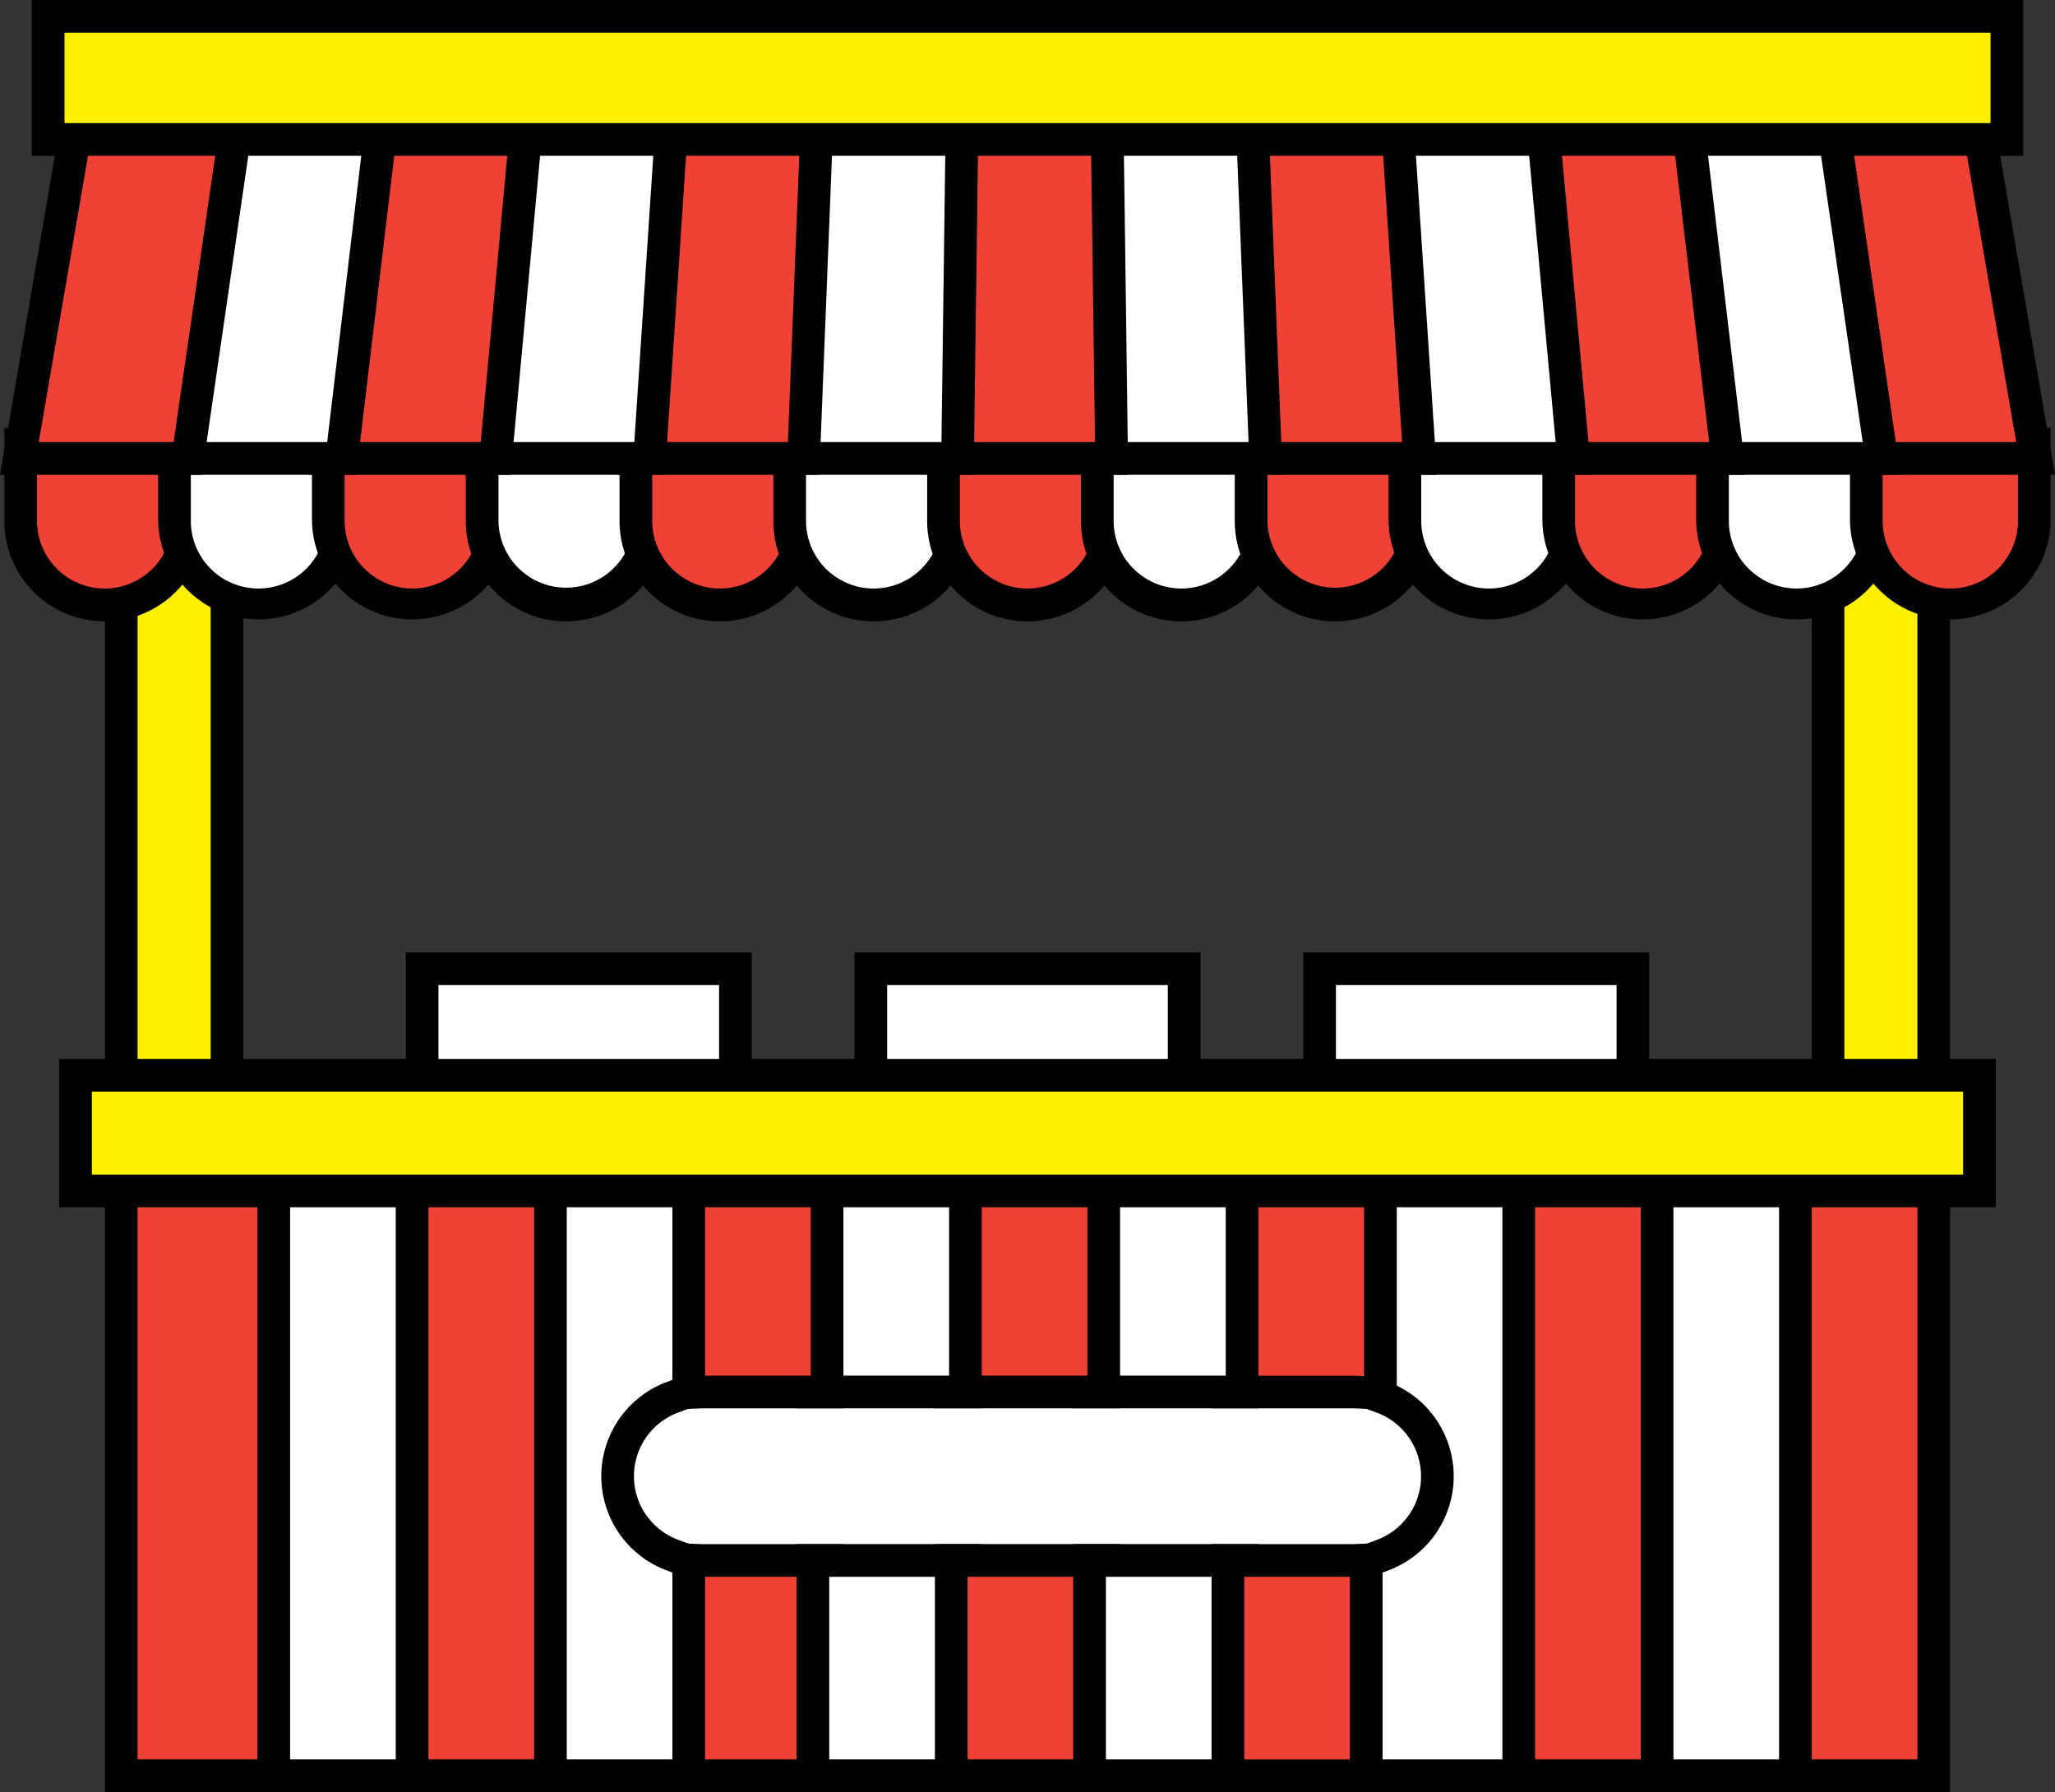 <svg id="그룹_1247" data-name="그룹 1247" xmlns="http://www.w3.org/2000/svg" xmlns:xlink="http://www.w3.org/1999/xlink" width="212.182" height="185.03" viewBox="0 0 212.182 185.03">
  <rect x="0" y="0" width="212.182" height="185.03" fill="#333333" stroke="none"/>
  <defs>
    <clipPath id="clip-path">
      <rect id="사각형_878" data-name="사각형 878" width="212.182" height="185.03" fill="none"/>
    </clipPath>
  </defs>
  <g id="그룹_1246" data-name="그룹 1246" clip-path="url(#clip-path)">
    <path id="패스_26448" data-name="패스 26448" d="M162.223,104.75V52.518l1.06-.791a7.22,7.22,0,0,0,1.5-1.513l2.129-2.892,2.127,2.895a7.286,7.286,0,0,0,2.631,2.207l1.473.726v51.6Z" transform="translate(26.522 7.737)" fill="#fff200"/>
    <path id="패스_26449" data-name="패스 26449" d="M167.148,50.569l.769,1.046a8.977,8.977,0,0,0,3.243,2.721l.532.263v48.863h-7.544v-49.7l.383-.287a8.936,8.936,0,0,0,1.849-1.863Zm0-5.7-2.719,3.7-.77,1.046a5.532,5.532,0,0,1-1.152,1.161l-.382.285-1.353,1.012v54.762h14.292V52.5l-1.879-.928-.532-.263a5.584,5.584,0,0,1-2.019-1.694l-.769-1.046Z" transform="translate(26.285 7.336)"/>
    <path id="패스_26450" data-name="패스 26450" d="M10.759,104.75V53.15l1.473-.726a7.288,7.288,0,0,0,2.631-2.208l2.126-2.895,2.13,2.894a7.225,7.225,0,0,0,1.5,1.513l1.059.791V104.75Z" transform="translate(1.759 7.737)" fill="#fff200"/>
    <path id="패스_26451" data-name="패스 26451" d="M17.228,50.569,18,51.615a8.936,8.936,0,0,0,1.849,1.863l.383.286v49.7H12.684V54.6l.532-.263a8.977,8.977,0,0,0,3.243-2.721Zm0-5.7-2.718,3.7-.77,1.046a5.575,5.575,0,0,1-2.019,1.7l-.532.263L9.31,52.5v54.334H23.6V52.075l-1.354-1.012-.383-.286a5.543,5.543,0,0,1-1.15-1.16l-.77-1.046Z" transform="translate(1.522 7.337)"/>
    <path id="패스_26452" data-name="패스 26452" d="M63.711,142.589a10.16,10.16,0,1,1,0-20.319h67.251a10.16,10.16,0,0,1,0,20.319Z" transform="translate(8.755 19.99)" fill="#fff"/>
    <path id="패스_26453" data-name="패스 26453" d="M131.2,124.194a8.473,8.473,0,0,1,0,16.945H63.948a8.473,8.473,0,1,1,0-16.945Zm0-3.374H63.948a11.847,11.847,0,0,0,0,23.693H131.2a11.847,11.847,0,0,0,0-23.693" transform="translate(8.518 19.753)"/>
    <path id="패스_26454" data-name="패스 26454" d="M10.509,55.921a8.683,8.683,0,0,1-8.673-8.673V39.423H19.181v7.826a8.683,8.683,0,0,1-8.673,8.673" transform="translate(0.3 6.445)" fill="#ef4136"/>
    <path id="패스_26455" data-name="패스 26455" d="M17.731,41.347v6.139a6.986,6.986,0,1,1-13.971,0V41.347Zm3.374-3.374H.386v9.513a10.36,10.36,0,1,0,20.719,0V37.973Z" transform="translate(0.063 6.208)"/>
    <path id="패스_26456" data-name="패스 26456" d="M24.159,55.921a8.683,8.683,0,0,1-8.673-8.673V39.423H32.83v7.826a8.682,8.682,0,0,1-8.671,8.673" transform="translate(2.532 6.445)" fill="#fff"/>
    <path id="패스_26457" data-name="패스 26457" d="M31.38,41.347v6.139a6.986,6.986,0,1,1-13.971,0V41.347Zm3.374-3.374H14.035v9.513a10.36,10.36,0,0,0,20.719,0V37.973Z" transform="translate(2.295 6.208)"/>
    <path id="패스_26458" data-name="패스 26458" d="M37.808,55.921a8.683,8.683,0,0,1-8.673-8.673V39.423H46.48v7.826a8.683,8.683,0,0,1-8.673,8.673" transform="translate(4.763 6.445)" fill="#ef4136"/>
    <path id="패스_26459" data-name="패스 26459" d="M45.03,41.347v6.139a6.986,6.986,0,1,1-13.971,0V41.347ZM48.4,37.973H27.685v9.513a10.36,10.36,0,0,0,20.719,0V37.973Z" transform="translate(4.526 6.208)"/>
    <path id="패스_26460" data-name="패스 26460" d="M51.457,55.921a8.684,8.684,0,0,1-8.674-8.673V39.423H60.127v7.826a8.681,8.681,0,0,1-8.67,8.673" transform="translate(6.995 6.445)" fill="#fff"/>
    <path id="패스_26461" data-name="패스 26461" d="M58.677,41.347v6.139a6.984,6.984,0,1,1-13.969,0V41.347Zm3.374-3.374H41.334v9.513a10.359,10.359,0,1,0,20.717,0V37.973Z" transform="translate(6.758 6.208)"/>
    <path id="패스_26462" data-name="패스 26462" d="M65.1,55.921a8.683,8.683,0,0,1-8.673-8.673V39.423H73.776v7.826A8.683,8.683,0,0,1,65.1,55.921" transform="translate(9.226 6.445)" fill="#ef4136"/>
    <path id="패스_26463" data-name="패스 26463" d="M72.326,41.347v6.139a6.986,6.986,0,1,1-13.971,0V41.347ZM75.7,37.973H54.981v9.513a10.36,10.36,0,1,0,20.719,0V37.973Z" transform="translate(8.989 6.208)"/>
    <path id="패스_26464" data-name="패스 26464" d="M78.753,55.921a8.683,8.683,0,0,1-8.673-8.673V39.423H87.425v7.826a8.683,8.683,0,0,1-8.673,8.673" transform="translate(11.457 6.445)" fill="#fff"/>
    <path id="패스_26465" data-name="패스 26465" d="M85.975,41.347v6.139a6.986,6.986,0,1,1-13.971,0V41.347Zm3.374-3.374H68.63v9.513a10.36,10.36,0,1,0,20.719,0V37.973Z" transform="translate(11.22 6.208)"/>
    <path id="패스_26466" data-name="패스 26466" d="M92.4,55.921a8.684,8.684,0,0,1-8.674-8.673V39.423h17.346v7.826A8.683,8.683,0,0,1,92.4,55.921" transform="translate(13.689 6.445)" fill="#ef4136"/>
    <path id="패스_26467" data-name="패스 26467" d="M99.624,41.347v6.139a6.986,6.986,0,1,1-13.971,0V41.347ZM103,37.973H82.279v9.513a10.36,10.36,0,1,0,20.719,0V37.973Z" transform="translate(13.452 6.208)"/>
    <path id="패스_26468" data-name="패스 26468" d="M106.051,55.921a8.683,8.683,0,0,1-8.673-8.673V39.423h17.346v7.826a8.684,8.684,0,0,1-8.674,8.673" transform="translate(15.92 6.445)" fill="#fff"/>
    <path id="패스_26469" data-name="패스 26469" d="M113.273,41.347v6.139a6.986,6.986,0,1,1-13.971,0V41.347Zm3.374-3.374H95.928v9.513a10.36,10.36,0,1,0,20.719,0V37.973Z" transform="translate(15.683 6.208)"/>
    <path id="패스_26470" data-name="패스 26470" d="M119.7,55.921a8.683,8.683,0,0,1-8.673-8.673V39.423H128.37v7.826a8.681,8.681,0,0,1-8.67,8.673" transform="translate(18.152 6.445)" fill="#ef4136"/>
    <path id="패스_26471" data-name="패스 26471" d="M126.92,41.347v6.139a6.984,6.984,0,1,1-13.969,0V41.347Zm3.374-3.374H109.577v9.513a10.359,10.359,0,1,0,20.717,0V37.973Z" transform="translate(17.915 6.208)"/>
    <path id="패스_26472" data-name="패스 26472" d="M133.348,55.921a8.683,8.683,0,0,1-8.673-8.673V39.423H142.02v7.826a8.683,8.683,0,0,1-8.673,8.673" transform="translate(20.383 6.445)" fill="#fff"/>
    <path id="패스_26473" data-name="패스 26473" d="M140.57,41.347v6.139a6.986,6.986,0,1,1-13.971,0V41.347Zm3.374-3.374H123.225v9.513a10.36,10.36,0,0,0,20.719,0V37.973Z" transform="translate(20.146 6.208)"/>
    <path id="패스_26474" data-name="패스 26474" d="M147,55.921a8.684,8.684,0,0,1-8.674-8.673V39.423h17.346v7.826A8.683,8.683,0,0,1,147,55.921" transform="translate(22.615 6.445)" fill="#ef4136"/>
    <path id="패스_26475" data-name="패스 26475" d="M154.219,41.347v6.139a6.986,6.986,0,1,1-13.971,0V41.347Zm3.374-3.374H136.874v9.513a10.36,10.36,0,0,0,20.719,0V37.973Z" transform="translate(22.378 6.208)"/>
    <path id="패스_26476" data-name="패스 26476" d="M160.646,55.921a8.683,8.683,0,0,1-8.673-8.673V39.423h17.345v7.826a8.683,8.683,0,0,1-8.673,8.673" transform="translate(24.846 6.445)" fill="#fff"/>
    <path id="패스_26477" data-name="패스 26477" d="M167.868,41.347v6.139a6.986,6.986,0,1,1-13.971,0V41.347Zm3.374-3.374H150.523v9.513a10.36,10.36,0,0,0,20.719,0V37.973Z" transform="translate(24.609 6.208)"/>
    <path id="패스_26478" data-name="패스 26478" d="M174.295,55.921a8.683,8.683,0,0,1-8.673-8.673V39.423h17.345v7.826a8.683,8.683,0,0,1-8.673,8.673" transform="translate(27.078 6.445)" fill="#ef4136"/>
    <path id="패스_26479" data-name="패스 26479" d="M181.517,41.347v6.139a6.986,6.986,0,1,1-13.971,0V41.347Zm3.374-3.374H164.172v9.513a10.36,10.36,0,0,0,20.719,0V37.973Z" transform="translate(26.841 6.208)"/>
    <path id="패스_26480" data-name="패스 26480" d="M166.41,45.516l-5.005-34.4h16.473l5.914,34.4Z" transform="translate(26.388 1.817)" fill="#ef4136"/>
    <path id="패스_26481" data-name="패스 26481" d="M176.731,13.04l5.333,31.027H168.143L163.629,13.04Zm2.844-3.374H159.729l.562,3.86,4.514,31.026.42,2.889h20.843l-.678-3.947-5.333-31.026Z" transform="translate(26.114 1.58)"/>
    <path id="패스_26482" data-name="패스 26482" d="M152.621,45.516l-4.1-34.4h16.467L170,45.516Z" transform="translate(24.282 1.817)" fill="#fff"/>
    <path id="패스_26483" data-name="패스 26483" d="M163.8,13.04l4.514,31.027H154.386l-3.7-31.027Zm2.919-3.374H146.89l.45,3.773,3.7,31.027.355,2.975h20.824l-.562-3.86-4.514-31.027Z" transform="translate(24.015 1.58)"/>
    <path id="패스_26484" data-name="패스 26484" d="M138.828,45.516l-3.186-34.4h16.463l4.094,34.4Z" transform="translate(22.176 1.817)" fill="#ef4136"/>
    <path id="패스_26485" data-name="패스 26485" d="M150.868,13.04l3.693,31.027H140.627L137.753,13.04Zm3-3.374H134.052l.342,3.685,2.873,31.027.284,3.063H158.36l-.448-3.773-3.693-31.027Z" transform="translate(21.916 1.58)"/>
    <path id="패스_26486" data-name="패스 26486" d="M125.037,45.516l-2.277-34.4h16.459l3.188,34.4Z" transform="translate(20.07 1.817)" fill="#fff"/>
    <path id="패스_26487" data-name="패스 26487" d="M137.934,13.04l2.874,31.027H126.869L124.815,13.04Zm3.077-3.374h-19.8l.24,3.6L123.5,44.289l.208,3.152h20.8l-.342-3.686-2.873-31.026Z" transform="translate(19.817 1.58)"/>
    <path id="패스_26488" data-name="패스 26488" d="M111.244,45.516l-1.365-34.4h16.456l2.275,34.4Z" transform="translate(17.964 1.817)" fill="#ef4136"/>
    <path id="패스_26489" data-name="패스 26489" d="M125,13.04l2.051,31.027H113.111L111.88,13.04Zm3.158-3.374H108.37l.138,3.508L109.739,44.2l.129,3.24h20.789l-.237-3.6-2.052-31.026Z" transform="translate(17.718 1.58)"/>
    <path id="패스_26490" data-name="패스 26490" d="M97.452,45.516,97,11.116H113.45l1.365,34.4Z" transform="translate(15.858 1.817)" fill="#fff"/>
    <path id="패스_26491" data-name="패스 26491" d="M112.068,13.04,113.3,44.067H99.357L99.081,23.46l-.136-10.42Zm3.243-3.374H95.527l.044,3.418.136,10.42.276,20.607.044,3.33h20.783l-.14-3.508L115.44,12.906Z" transform="translate(15.618 1.58)"/>
    <path id="패스_26492" data-name="패스 26492" d="M83.721,45.516l.458-34.4h16.448l.458,34.4Z" transform="translate(13.688 1.817)" fill="#ef4136"/>
    <path id="패스_26493" data-name="패스 26493" d="M99.2,13.04l.275,20.605.137,10.421H85.671l.136-10.421.276-20.605Zm3.329-3.374H82.753l-.044,3.329L82.435,33.6,82.3,44.022l-.045,3.419h20.782l-.044-3.419-.137-10.42-.275-20.607Z" transform="translate(13.447 1.58)"/>
    <path id="패스_26494" data-name="패스 26494" d="M70.056,45.516l1.365-34.4H87.873l-.455,34.4Z" transform="translate(11.453 1.817)" fill="#fff"/>
    <path id="패스_26495" data-name="패스 26495" d="M86.412,13.04l-.137,10.42L86,44.067H72.057L73.288,13.04Zm3.418-3.374H70.046l-.129,3.24L68.685,43.933l-.138,3.508H89.329l.044-3.33.276-20.605.136-10.421Z" transform="translate(11.207 1.58)"/>
    <path id="패스_26496" data-name="패스 26496" d="M56.389,45.516l2.275-34.4H75.122l-1.367,34.4Z" transform="translate(9.219 1.817)" fill="#ef4136"/>
    <path id="패스_26497" data-name="패스 26497" d="M73.619,13.04,72.386,44.067H58.443L60.5,13.04ZM77.13,9.666H57.338l-.208,3.152L55.078,43.844l-.239,3.6H75.628l.129-3.24,1.233-31.027Z" transform="translate(8.966 1.58)"/>
    <path id="패스_26498" data-name="패스 26498" d="M42.722,45.516l3.186-34.4h16.46l-2.277,34.4Z" transform="translate(6.985 1.817)" fill="#fff"/>
    <path id="패스_26499" data-name="패스 26499" d="M60.825,13.04,58.771,44.067H44.832L47.706,13.04Zm3.606-3.374h-19.8l-.284,3.063L41.473,43.755l-.342,3.686h20.8l.208-3.152,2.055-31.026Z" transform="translate(6.725 1.58)"/>
    <path id="패스_26500" data-name="패스 26500" d="M29.056,45.516l4.094-34.4H49.613l-3.186,34.4Z" transform="translate(4.75 1.817)" fill="#ef4136"/>
    <path id="패스_26501" data-name="패스 26501" d="M48.03,13.04,45.156,44.067H31.223L34.915,13.04Zm3.7-3.374H31.919l-.355,2.975L27.872,43.668l-.449,3.773H48.231l.284-3.063L51.39,13.351Z" transform="translate(4.483 1.58)"/>
    <path id="패스_26502" data-name="패스 26502" d="M15.388,45.516l5.005-34.4H36.86l-4.1,34.4Z" transform="translate(2.516 1.817)" fill="#fff"/>
    <path id="패스_26503" data-name="패스 26503" d="M35.234,13.04,31.54,44.067H17.612L22.126,13.04Zm3.8-3.374H19.207l-.42,2.889L14.274,43.581l-.562,3.86H34.536l.354-2.976,3.7-31.026Z" transform="translate(2.242 1.58)"/>
    <path id="패스_26504" data-name="패스 26504" d="M1.72,45.516l5.914-34.4H24.106L19.1,45.516Z" transform="translate(0.281 1.817)" fill="#ef4136"/>
    <path id="패스_26505" data-name="패스 26505" d="M22.438,13.04,17.925,44.067H4L9.337,13.04Zm3.9-3.374H6.493l-.482,2.8L.678,43.495,0,47.441H20.843l.42-2.889,4.514-31.026Z" transform="translate(0 1.58)"/>
    <rect id="사각형_861" data-name="사각형 861" width="15.749" height="61.848" transform="translate(183.914 121.495)" fill="#ef4136"/>
    <path id="패스_26506" data-name="패스 26506" d="M172.37,164.821H160V106.348H172.37Zm3.374-61.847H156.621v65.221h19.123V102.974Z" transform="translate(25.606 16.835)"/>
    <rect id="사각형_862" data-name="사각형 862" width="15.747" height="61.848" transform="translate(169.634 121.495)" fill="#fff"/>
    <path id="패스_26507" data-name="패스 26507" d="M160.093,164.821H147.72V106.348h12.373Zm3.374-61.847H144.346v65.221h19.121V102.974Z" transform="translate(23.599 16.835)"/>
    <rect id="사각형_863" data-name="사각형 863" width="15.749" height="61.848" transform="translate(155.349 121.495)" fill="#ef4136"/>
    <path id="패스_26508" data-name="패스 26508" d="M147.818,164.821H135.443V106.348h12.375Zm3.374-61.847H132.069v65.221h19.123V102.974Z" transform="translate(21.592 16.835)"/>
    <path id="패스_26509" data-name="패스 26509" d="M59.862,160.72V138.381l2.747.109h13V160.72Z" transform="translate(9.787 22.624)" fill="#ef4136"/>
    <path id="패스_26510" data-name="패스 26510" d="M61.787,140.383l.994.041H74.162v18.854H61.787Zm-3.374-3.514v25.784H77.536v-25.6H62.885l-.961-.038Z" transform="translate(9.55 22.377)"/>
    <rect id="사각형_864" data-name="사각형 864" width="15.749" height="22.228" transform="translate(83.934 161.114)" fill="#fff"/>
    <path id="패스_26511" data-name="패스 26511" d="M86.438,159.253H74.063V140.4H86.438Zm3.374-22.229H70.689v25.6H89.812v-25.6Z" transform="translate(11.557 22.402)"/>
    <rect id="사각형_865" data-name="사각형 865" width="15.747" height="22.228" transform="translate(98.217 161.114)" fill="#ef4136"/>
    <path id="패스_26512" data-name="패스 26512" d="M98.713,159.253H86.34V140.4H98.713Zm3.374-22.229H82.966v25.6h19.121v-25.6Z" transform="translate(13.564 22.402)"/>
    <rect id="사각형_866" data-name="사각형 866" width="15.749" height="22.228" transform="translate(112.499 161.114)" fill="#fff"/>
    <path id="패스_26513" data-name="패스 26513" d="M110.99,159.253H98.615V140.4H110.99Zm3.374-22.229H95.241v25.6h19.123v-25.6Z" transform="translate(15.571 22.402)"/>
    <path id="패스_26514" data-name="패스 26514" d="M108.968,160.72V138.491h12.965l2.784-.111V160.72Z" transform="translate(17.815 22.624)" fill="#ef4136"/>
    <path id="패스_26515" data-name="패스 26515" d="M123.267,140.383v18.9H110.892V140.425h11.381Zm3.374-3.514-3.511.143-.994.04H107.518v25.6h19.123V136.869Z" transform="translate(17.578 22.377)"/>
    <path id="패스_26516" data-name="패스 26516" d="M121.245,166.272V144.129l1.709-.645a8.692,8.692,0,0,0,0-16.274l-1.709-.645V104.424h15.747v61.848Z" transform="translate(19.822 17.072)" fill="#fff"/>
    <path id="패스_26517" data-name="패스 26517" d="M135.541,106.348v58.472H123.168V145.533l.618-.234a10.379,10.379,0,0,0,0-19.43l-.618-.234V106.348Zm3.375-3.374H119.794v25l2.183.824.618.233a7.005,7.005,0,0,1,0,13.117l-.618.233-2.183.824v25h19.122V102.974Z" transform="translate(19.585 16.835)"/>
    <path id="패스_26518" data-name="패스 26518" d="M121.97,126.654h-13V104.424h15.749v22.339Z" transform="translate(17.815 17.072)" fill="#ef4136"/>
    <path id="패스_26519" data-name="패스 26519" d="M123.267,106.348v18.9l-.994-.041H110.892V106.348Zm3.374-3.374H107.518v25.6h14.651l.961.04,3.511.142V102.974Z" transform="translate(17.578 16.835)"/>
    <rect id="사각형_867" data-name="사각형 867" width="15.749" height="22.228" transform="translate(112.499 121.495)" fill="#fff"/>
    <path id="패스_26520" data-name="패스 26520" d="M110.99,125.2H98.615V106.348H110.99Zm3.374-22.229H95.241v25.6h19.123v-25.6Z" transform="translate(15.571 16.835)"/>
    <rect id="사각형_868" data-name="사각형 868" width="15.747" height="22.228" transform="translate(98.217 121.495)" fill="#ef4136"/>
    <path id="패스_26521" data-name="패스 26521" d="M98.713,125.2H86.34V106.348H98.713Zm3.374-22.229H82.966v25.6h19.121v-25.6Z" transform="translate(13.564 16.835)"/>
    <rect id="사각형_869" data-name="사각형 869" width="15.749" height="22.228" transform="translate(83.934 121.495)" fill="#fff"/>
    <path id="패스_26522" data-name="패스 26522" d="M86.438,125.2H74.063V106.348H86.438Zm3.374-22.229H70.689v25.6H89.812v-25.6Z" transform="translate(11.557 16.835)"/>
    <path id="패스_26523" data-name="패스 26523" d="M59.862,104.423H75.611v22.229H62.649l-2.787.111Z" transform="translate(9.787 17.072)" fill="#ef4136"/>
    <path id="패스_26524" data-name="패스 26524" d="M74.161,106.348V125.2H62.78l-.994.041v-18.9Zm3.374-3.374H58.412v25.784l3.511-.142.994-.041H77.535v-25.6Z" transform="translate(9.55 16.835)"/>
    <path id="패스_26525" data-name="패스 26525" d="M47.588,166.272V104.424H63.335v22.142l-1.71.645a8.693,8.693,0,0,0,0,16.274l1.71.645v22.142Z" transform="translate(7.78 17.072)" fill="#fff"/>
    <path id="패스_26526" data-name="패스 26526" d="M61.884,106.348v19.287l-.618.234a10.38,10.38,0,0,0,0,19.43l.618.234v19.287H49.511V106.348Zm3.374-3.374H46.137v65.221H65.258v-25l-2.183-.824-.618-.233a7.005,7.005,0,0,1,0-13.117l.617-.233,2.183-.824v-25Z" transform="translate(7.543 16.835)"/>
    <rect id="사각형_870" data-name="사각형 870" width="15.749" height="61.848" transform="translate(41.084 121.495)" fill="#ef4136"/>
    <path id="패스_26527" data-name="패스 26527" d="M49.61,164.821H37.235V106.348H49.61Zm3.374-61.847H33.861v65.221H52.984V102.974Z" transform="translate(5.536 16.835)"/>
    <rect id="사각형_871" data-name="사각형 871" width="15.747" height="61.848" transform="translate(26.802 121.495)" fill="#fff"/>
    <path id="패스_26528" data-name="패스 26528" d="M37.333,164.821H24.96V106.348H37.333Zm3.374-61.847H21.586v65.221H40.707V102.974Z" transform="translate(3.529 16.835)"/>
    <rect id="사각형_872" data-name="사각형 872" width="15.749" height="61.848" transform="translate(12.518 121.495)" fill="#ef4136"/>
    <path id="패스_26529" data-name="패스 26529" d="M25.058,164.821H12.683V106.348H25.058Zm3.374-61.847H9.309v65.221H28.432V102.974Z" transform="translate(1.522 16.835)"/>
    <rect id="사각형_873" data-name="사각형 873" width="32.354" height="12.47" transform="translate(43.58 100.016)" fill="#fff"/>
    <path id="패스_26530" data-name="패스 26530" d="M68.359,96.981H39.381v-9.1H68.359Zm3.374-12.469H36.007v15.843H71.733V84.512Z" transform="translate(5.887 13.817)"/>
    <rect id="사각형_874" data-name="사각형 874" width="32.354" height="12.47" transform="translate(89.913 100.016)" fill="#fff"/>
    <path id="패스_26531" data-name="패스 26531" d="M108.183,96.981H79.2v-9.1h28.979Zm3.374-12.469H75.83v15.843h35.727V84.512Z" transform="translate(12.398 13.817)"/>
    <rect id="사각형_875" data-name="사각형 875" width="32.353" height="12.47" transform="translate(136.249 100.016)" fill="#fff"/>
    <path id="패스_26532" data-name="패스 26532" d="M148.006,96.981H119.027v-9.1h28.979Zm3.374-12.469H115.653v15.843H151.38V84.512Z" transform="translate(18.908 13.817)"/>
    <rect id="사각형_876" data-name="사각형 876" width="196.582" height="11.941" transform="translate(7.8 111.021)" fill="#fff200"/>
    <path id="패스_26533" data-name="패스 26533" d="M201.835,105.911H8.627V97.345H201.835Zm3.374-11.94H5.254v15.314H205.209V93.971Z" transform="translate(0.859 15.363)"/>
    <rect id="사각형_877" data-name="사각형 877" width="202.244" height="12.711" transform="translate(4.969 1.687)" fill="#fff200"/>
    <path id="패스_26534" data-name="패스 26534" d="M205.064,12.711H6.2V3.374H205.064ZM208.438,0H2.821V16.085H208.438V0Z" transform="translate(0.461)"/>
  </g>
</svg>
